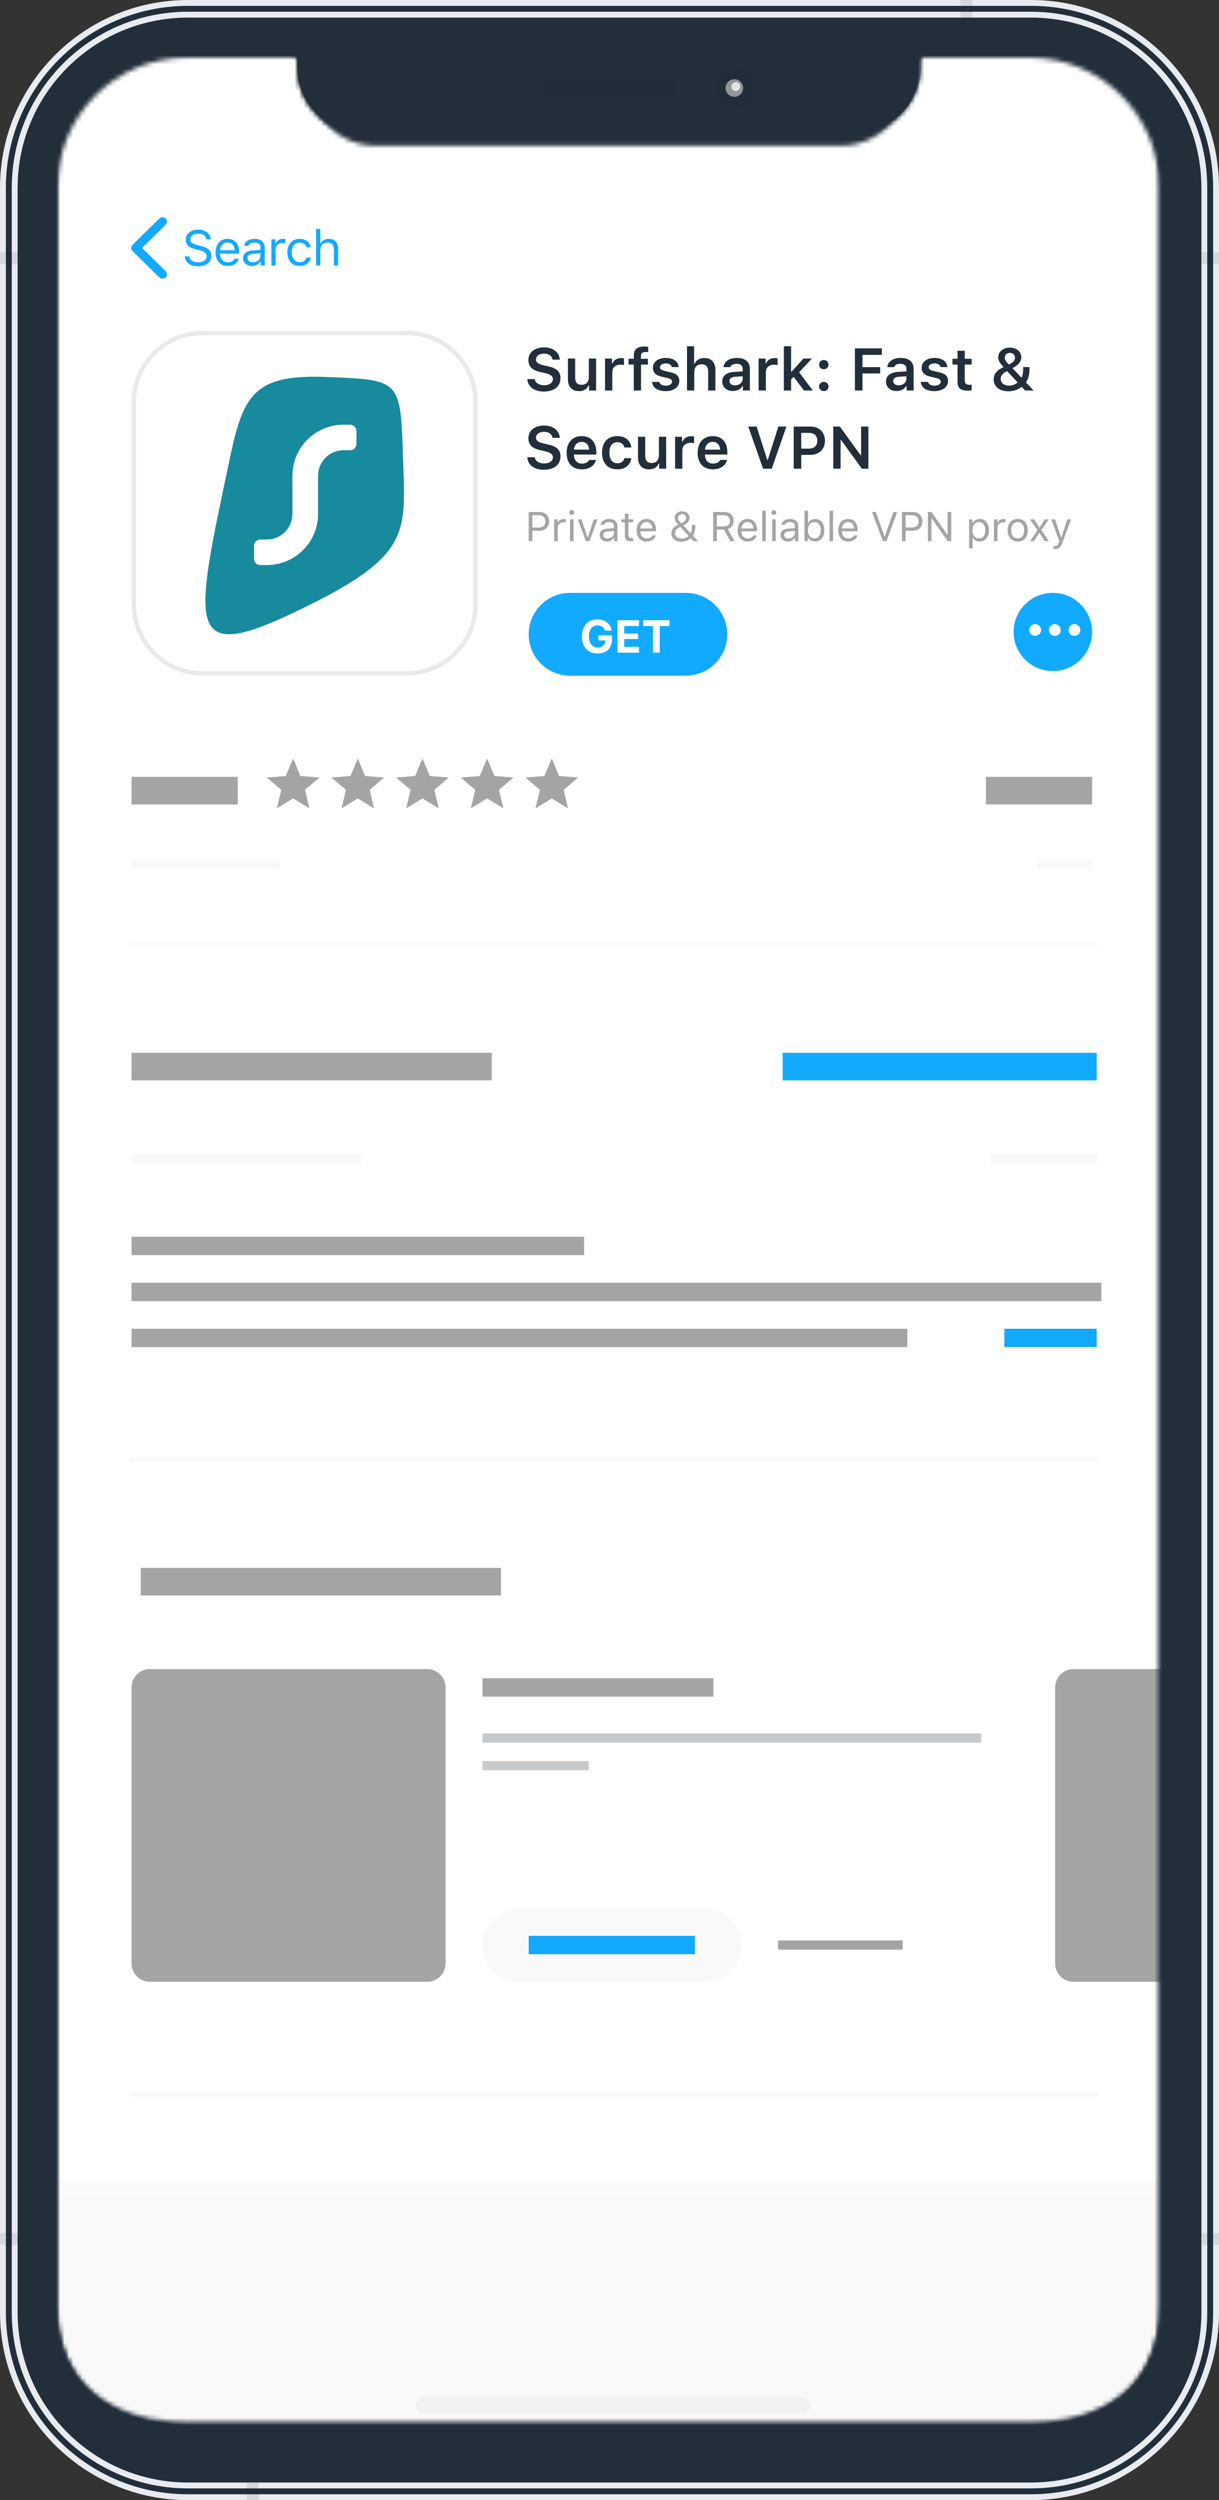 <svg width="275" height="564" viewBox="0 0 275 564" fill="none" xmlns="http://www.w3.org/2000/svg">
<rect x="0" y="0" width="275" height="564" fill="#333333" stroke="none"/>
<path d="M0 42.366C0 18.968 18.987 0 42.41 0H232.59C256.013 0 275 18.968 275 42.366V521.634C275 545.032 256.013 564 232.59 564H42.41C18.987 564 0 545.032 0 521.634V42.366Z" fill="#E8EBF0"/>
<path d="M1.325 42.366C1.325 19.699 19.719 1.324 42.41 1.324H232.59C255.281 1.324 273.675 19.699 273.675 42.366V521.634C273.675 544.301 255.281 562.676 232.59 562.676H42.41C19.719 562.676 1.325 544.301 1.325 521.634V42.366Z" fill="#222E3A"/>
<path d="M2.651 42.366C2.651 20.43 20.451 2.648 42.41 2.648H232.59C254.549 2.648 272.349 20.43 272.349 42.366V521.634C272.349 543.57 254.549 561.352 232.59 561.352H42.41C20.451 561.352 2.651 543.57 2.651 521.634V42.366Z" fill="#E8EBF0"/>
<path d="M3.976 42.366C3.976 21.162 21.183 3.972 42.41 3.972H232.59C253.817 3.972 271.024 21.162 271.024 42.366V521.634C271.024 542.839 253.817 560.028 232.59 560.028H42.41C21.183 560.028 3.976 542.839 3.976 521.634V42.366Z" fill="#222E3A"/>
<path fill-rule="evenodd" clip-rule="evenodd" d="M219.337 0H216.687V3.972H219.337V0ZM3.976 56.93H0V59.578H3.976V56.93ZM275 56.93H271.024V59.578H275V56.93ZM0 503.761H3.976V506.408H0V503.761ZM275 503.761H271.024V506.408H275V503.761ZM55.663 560.028H58.313V564H55.663V560.028Z" fill="#222E3A" fill-opacity="0.1"/>
<mask id="mask0_93_273" style="mask-type:alpha" maskUnits="userSpaceOnUse" x="13" y="13" width="249" height="538">
<path d="M42.157 13C26.054 13 13 26.04 13 42.127V521.394C13 537.48 26.054 550.521 42.157 550.521H232.337C248.44 550.521 261.494 537.481 261.494 521.394V42.127C261.494 26.041 248.44 13 232.337 13H207.819C205.99 13 204.506 14.482 204.506 16.31V18.296C204.506 26.339 197.979 32.859 189.928 32.859H84.566C76.515 32.859 69.988 26.339 69.988 18.296V16.31C69.988 14.482 68.504 13 66.675 13H42.157Z" fill="#40C48B"/>
</mask>
<g mask="url(#mask0_93_273)">
<mask id="mask1_93_273" style="mask-type:alpha" maskUnits="userSpaceOnUse" x="12" y="10" width="250" height="537">
<path d="M233.435 10.452H211.058C210.051 10.453 209.087 10.852 208.374 11.563C207.662 12.273 207.26 13.237 207.256 14.243V15.862C207.256 23.784 200.808 30.217 192.865 30.217H81.544C73.601 30.217 67.153 23.784 67.153 15.862V14.243C67.149 13.237 66.747 12.273 66.035 11.563C65.322 10.852 64.357 10.453 63.351 10.452H40.974C23.423 10.452 12.747 20.207 12.747 38.608V519.794C12.747 538.195 25.942 546.842 41.914 546.842H232.58C248.508 546.842 261.747 538.195 261.747 519.794V38.608C261.661 20.207 250.985 10.452 233.435 10.452Z" fill="white"/>
</mask>
<g mask="url(#mask1_93_273)">
<path d="M233.435 10.452H211.058C210.051 10.453 209.087 10.852 208.374 11.563C207.662 12.273 207.26 13.237 207.256 14.243V15.862C207.256 23.784 200.808 30.217 192.865 30.217H81.544C73.601 30.217 67.153 23.784 67.153 15.862V14.243C67.149 13.237 66.747 12.273 66.035 11.563C65.322 10.852 64.357 10.453 63.351 10.452H40.974C23.423 10.452 12.747 20.207 12.747 38.608V519.794C12.747 538.195 25.942 546.842 41.914 546.842H232.58C248.508 546.842 261.747 538.195 261.747 519.794V38.608C261.661 20.207 250.985 10.452 233.435 10.452Z" fill="white" fill-opacity="0.25"/>
<mask id="mask2_93_273" style="mask-type:alpha" maskUnits="userSpaceOnUse" x="12" y="9" width="251" height="538">
<path d="M234.029 9.861H211.558C209.457 9.861 207.742 11.564 207.742 13.652V15.27C207.742 23.193 201.266 29.625 193.289 29.625H81.507C73.53 29.625 67.054 23.193 67.054 15.27V13.652C67.054 11.564 65.339 9.861 63.238 9.861H40.767C23.142 9.861 12.421 19.616 12.421 38.017V519.203C12.421 537.604 25.672 546.251 41.71 546.251H233.171C249.166 546.251 262.46 537.604 262.46 519.203V38.017C262.374 19.616 251.653 9.861 234.029 9.861Z" fill="white"/>
</mask>
<g mask="url(#mask2_93_273)">
<path d="M234.029 9.861H211.558C209.457 9.861 207.742 11.564 207.742 13.652V15.27C207.742 23.193 201.266 29.625 193.289 29.625H81.507C73.53 29.625 67.054 23.193 67.054 15.27V13.652C67.054 11.564 65.339 9.861 63.238 9.861H40.767C23.142 9.861 12.421 19.616 12.421 38.017V519.203C12.421 537.604 25.672 546.251 41.71 546.251H233.171C249.166 546.251 262.46 537.604 262.46 519.203V38.017C262.374 19.616 251.653 9.861 234.029 9.861Z" fill="white"/>
<path d="M29.67 237.495H110.932V243.721H29.67V237.495Z" fill="#A3A4A6"/>
<path d="M176.567 237.495H247.412V243.721H176.567V237.495Z" fill="#12AAFF"/>
<path d="M29.67 260.32H81.761V262.395H29.67V260.32ZM223.449 260.32H247.411V262.395H223.449V260.32Z" fill="#F9F9F9"/>
<path d="M29.67 278.995H131.768V283.146H29.67V278.995ZM29.67 289.371H248.453V293.521H29.67V289.371ZM29.67 299.746H204.697V303.896H29.67V299.746Z" fill="#A3A4A6"/>
<path d="M226.574 299.746H247.411V303.896H226.574V299.746Z" fill="#12AAFF"/>
<path fill-rule="evenodd" clip-rule="evenodd" d="M29.67 213.114H247.411H29.67ZM29.67 329.314H247.411H29.67Z" fill="#F9F9F9"/>
<path d="M29.67 329.314H247.411M29.67 213.114H247.411H29.67Z" stroke="#F9F9F9" stroke-linecap="square"/>
<path d="M31.753 353.696H113.015V359.921H31.753V353.696ZM108.849 378.596H160.94V382.746H108.849V378.596Z" fill="#A3A4A6"/>
<path d="M108.849 391.046H221.366V393.121H108.849V391.046ZM108.849 397.271H132.811V399.346H108.848V397.271H108.849Z" fill="#222E3A" fill-opacity="0.25"/>
<path d="M29.67 472.49H247.411" stroke="#F9F9F9" stroke-linecap="square"/>
<path d="M96.364 376.521H33.82C31.528 376.521 29.67 378.379 29.67 380.671V442.921C29.67 445.213 31.528 447.071 33.82 447.071H96.364C98.656 447.071 100.514 445.213 100.514 442.921V380.671C100.514 378.379 98.656 376.521 96.364 376.521Z" fill="#A3A4A6"/>
<path d="M304.729 376.521H242.185C239.893 376.521 238.035 378.379 238.035 380.671V442.921C238.035 445.213 239.893 447.071 242.185 447.071H304.729C307.021 447.071 308.879 445.213 308.879 442.921V380.671C308.879 378.379 307.021 376.521 304.729 376.521Z" fill="#A3A4A6"/>
<path d="M158.891 430.471H117.149C112.565 430.471 108.849 434.187 108.849 438.771C108.849 443.355 112.565 447.071 117.149 447.071H158.891C163.475 447.071 167.191 443.355 167.191 438.771C167.191 434.187 163.475 430.471 158.891 430.471Z" fill="#F9F9F9"/>
<path d="M175.525 437.734H203.655V439.809H175.525V437.734Z" fill="#A3A4A6"/>
<path d="M119.266 436.696H156.772V440.846H119.266V436.696Z" fill="#12AAFF"/>
<path d="M13 492H263.039V550.822H13V492Z" fill="#FAFAFA"/>
<path d="M13 495H263V551H13V495Z" fill="#F9F9F9"/>
<path d="M181.18 540.818H95.524C94.607 540.818 93.864 541.618 93.864 542.605C93.864 543.592 94.607 544.391 95.524 544.391H181.18C182.097 544.391 182.84 543.592 182.84 542.605C182.84 541.618 182.097 540.818 181.18 540.818Z" fill="#F1F1F1"/>
<path fill-rule="evenodd" clip-rule="evenodd" d="M118.965 85.513H120.632C120.738 86.363 121.584 86.909 122.795 86.909C123.919 86.909 124.732 86.336 124.732 85.539C124.732 84.855 124.21 84.453 122.987 84.17L121.75 83.887C120.017 83.498 119.204 82.642 119.204 81.225C119.204 79.5 120.619 78.355 122.754 78.355C124.759 78.355 126.207 79.5 126.286 81.134H124.653C124.534 80.297 123.793 79.771 122.748 79.771C121.651 79.771 120.922 80.297 120.922 81.107C120.922 81.746 121.406 82.122 122.589 82.392L123.687 82.642C125.625 83.077 126.439 83.88 126.439 85.329C126.439 87.18 125.004 88.332 122.689 88.332C120.5 88.332 119.052 87.239 118.965 85.513ZM134.48 80.89V88.095H132.899V86.949H132.787C132.436 87.772 131.729 88.24 130.625 88.24C129.044 88.24 128.118 87.259 128.118 85.573V80.89H129.758V85.165C129.758 86.265 130.214 86.804 131.193 86.804C132.258 86.804 132.84 86.152 132.84 85.085V80.89H134.479H134.48ZM136.49 88.095V80.89H138.071V82.01H138.183C138.381 81.298 139.163 80.771 140.094 80.771C140.333 80.771 140.623 80.798 140.776 80.844V82.358C140.65 82.313 140.214 82.266 139.935 82.266C138.871 82.266 138.13 82.925 138.13 83.932V88.095H136.491H136.49ZM142.977 88.095V82.24H141.795V80.936H142.977V80.231C142.977 78.77 143.812 78.164 145.405 78.164C145.729 78.164 145.947 78.19 146.232 78.236V79.454C146.024 79.419 145.814 79.402 145.603 79.403C144.922 79.403 144.592 79.691 144.592 80.357V80.936H146.166V82.24H144.612V88.095H142.977ZM147.289 82.951C147.289 81.648 148.48 80.745 150.186 80.745C151.905 80.745 152.983 81.502 153.102 82.813H151.562C151.442 82.305 150.96 81.983 150.192 81.983C149.445 81.983 148.884 82.339 148.884 82.86C148.884 83.267 149.227 83.517 149.955 83.682L151.231 83.973C152.614 84.282 153.254 84.874 153.254 85.935C153.254 87.318 151.978 88.24 150.173 88.24C148.367 88.24 147.23 87.462 147.105 86.152H148.725C148.884 86.686 149.392 87.002 150.213 87.002C151.039 87.002 151.615 86.639 151.615 86.106C151.615 85.697 151.303 85.441 150.617 85.289L149.333 84.993C147.944 84.677 147.289 84.038 147.289 82.951ZM154.98 88.095V78.104H156.595V82.056H156.713C157.057 81.245 157.831 80.759 158.909 80.759C160.456 80.759 161.395 81.734 161.395 83.446V88.095H159.756V83.834C159.756 82.74 159.253 82.181 158.3 82.181C157.222 82.181 156.621 82.879 156.621 83.914V88.095H154.981H154.98ZM165.813 86.929C166.805 86.929 167.546 86.291 167.546 85.454V84.881L165.913 84.986C164.993 85.046 164.564 85.374 164.564 85.962C164.564 86.567 165.086 86.929 165.813 86.929ZM165.33 88.213C163.935 88.213 162.936 87.371 162.936 86.053C162.936 84.749 163.922 83.999 165.681 83.893L167.546 83.781V83.175C167.546 82.471 167.069 82.075 166.183 82.075C165.43 82.075 164.913 82.339 164.762 82.826H163.214C163.347 81.555 164.543 80.745 166.263 80.745C168.12 80.745 169.166 81.648 169.166 83.175V88.095H167.585V87.107H167.473C167.069 87.805 166.276 88.213 165.33 88.213ZM171.136 88.095V80.89H172.718V82.01H172.83C173.028 81.298 173.809 80.771 174.741 80.771C174.979 80.771 175.27 80.798 175.422 80.844V82.358C175.297 82.313 174.86 82.266 174.582 82.266C173.517 82.266 172.777 82.925 172.777 83.932V88.095H171.137H171.136ZM178.584 83.828L181.255 80.89H183.16L180.276 83.979L183.357 88.095H181.373L179.053 85.006L178.472 85.586V88.095H176.83V78.104H178.47V83.828H178.584ZM185.844 88.233C185.223 88.233 184.786 87.786 184.786 87.192C184.786 86.594 185.223 86.152 185.844 86.152C186.473 86.152 186.902 86.594 186.902 87.192C186.902 87.786 186.473 88.233 185.844 88.233ZM185.844 83.294C185.223 83.294 184.786 82.852 184.786 82.26C184.786 81.66 185.223 81.219 185.844 81.219C186.473 81.219 186.902 81.66 186.902 82.26C186.902 82.852 186.473 83.294 185.844 83.294ZM194.567 88.095H192.861V78.591H198.945V80.06H194.566V82.826H198.568V84.243H194.567V88.095ZM202.754 86.929C203.746 86.929 204.487 86.291 204.487 85.454V84.881L202.854 84.986C201.935 85.046 201.505 85.374 201.505 85.962C201.505 86.567 202.027 86.929 202.754 86.929ZM202.272 88.213C200.876 88.213 199.877 87.371 199.877 86.053C199.877 84.749 200.863 83.999 202.621 83.893L204.487 83.781V83.175C204.487 82.471 204.011 82.075 203.125 82.075C202.37 82.075 201.855 82.339 201.703 82.826H200.155C200.287 81.555 201.484 80.745 203.204 80.745C205.063 80.745 206.108 81.648 206.108 83.175V88.095H204.526V87.107H204.414C204.011 87.805 203.217 88.213 202.272 88.213ZM207.913 82.951C207.913 81.648 209.103 80.745 210.809 80.745C212.529 80.745 213.607 81.502 213.725 82.813H212.184C212.066 82.305 211.582 81.983 210.816 81.983C210.069 81.983 209.506 82.339 209.506 82.86C209.506 83.267 209.85 83.517 210.578 83.682L211.854 83.973C213.236 84.282 213.877 84.874 213.877 85.935C213.877 87.318 212.601 88.24 210.796 88.24C208.991 88.24 207.853 87.462 207.727 86.152H209.348C209.506 86.686 210.016 87.002 210.835 87.002C211.662 87.002 212.237 86.639 212.237 86.106C212.237 85.697 211.926 85.441 211.239 85.289L209.956 84.993C208.567 84.677 207.912 84.038 207.912 82.951H207.913ZM216.014 79.124H217.647V80.936H219.195V82.24H217.647V85.777C217.647 86.488 217.952 86.804 218.64 86.804C218.871 86.804 218.996 86.791 219.195 86.771V88.049C218.956 88.095 218.652 88.128 218.334 88.128C216.674 88.128 216.014 87.568 216.014 86.171V82.239H214.869V80.936H216.014V79.124ZM231.264 88.095L230.476 87.259C229.729 87.898 228.632 88.272 227.468 88.272C225.484 88.272 224.168 87.206 224.168 85.592C224.168 84.493 224.743 83.683 225.986 83.017C226.046 82.991 226.317 82.833 226.39 82.799C225.517 81.897 225.2 81.298 225.2 80.607C225.2 79.342 226.31 78.414 227.811 78.414C229.32 78.414 230.398 79.309 230.398 80.587C230.398 81.563 229.796 82.325 228.414 83.057L230.443 85.197C230.695 84.73 230.821 84.097 230.821 83.162V82.807H232.256V83.241C232.256 84.506 231.971 85.533 231.456 86.271L233.181 88.095H231.264ZM226.906 83.873C226.131 84.282 225.748 84.822 225.748 85.461C225.748 86.376 226.509 86.995 227.633 86.995C228.387 86.995 229.147 86.712 229.577 86.264L227.203 83.729C227.13 83.755 226.985 83.828 226.905 83.874L226.906 83.873ZM227.607 82.227C228.585 81.733 228.969 81.292 228.969 80.692C228.969 80.041 228.499 79.6 227.817 79.6C227.15 79.6 226.674 80.054 226.674 80.692C226.674 81.159 226.919 81.562 227.607 82.228V82.227ZM118.965 103.151H120.632C120.738 104.001 121.584 104.547 122.795 104.547C123.919 104.547 124.732 103.974 124.732 103.177C124.732 102.492 124.21 102.091 122.987 101.807L121.75 101.524C120.017 101.135 119.204 100.279 119.204 98.863C119.204 97.138 120.619 95.992 122.754 95.992C124.759 95.992 126.207 97.138 126.286 98.772H124.653C124.534 97.934 123.793 97.409 122.748 97.409C121.651 97.409 120.922 97.934 120.922 98.745C120.922 99.384 121.406 99.76 122.589 100.029L123.687 100.279C125.625 100.715 126.439 101.518 126.439 102.966C126.439 104.817 125.004 105.97 122.689 105.97C120.5 105.97 119.052 104.876 118.965 103.151ZM131.219 99.681C130.241 99.681 129.553 100.378 129.481 101.432H132.887C132.853 100.365 132.205 99.681 131.219 99.681ZM132.9 103.75H134.453C134.142 105.061 132.946 105.877 131.239 105.877C129.11 105.877 127.827 104.475 127.827 102.156C127.827 99.838 129.13 98.383 131.227 98.383C133.289 98.383 134.526 99.746 134.526 102.018V102.545H129.473V102.63C129.514 103.83 130.208 104.581 131.286 104.581C132.099 104.581 132.662 104.284 132.899 103.751L132.9 103.75ZM142.422 100.952H140.862C140.709 100.253 140.167 99.752 139.268 99.752C138.144 99.752 137.476 100.615 137.476 102.11C137.476 103.625 138.15 104.507 139.268 104.507C140.121 104.507 140.69 104.106 140.862 103.355H142.422C142.244 104.863 141.107 105.877 139.275 105.877C137.099 105.877 135.816 104.481 135.816 102.11C135.816 99.772 137.092 98.383 139.268 98.383C141.126 98.383 142.25 99.437 142.422 100.952ZM150.286 98.528V105.732H148.704V104.587H148.592C148.242 105.41 147.534 105.878 146.43 105.878C144.849 105.878 143.924 104.896 143.924 103.21V98.528H145.563V102.802C145.563 103.902 146.019 104.442 146.999 104.442C148.063 104.442 148.645 103.789 148.645 102.723V98.528H150.285H150.286ZM152.296 105.732V98.528H153.876V99.647H153.988C154.188 98.936 154.968 98.409 155.9 98.409C156.138 98.409 156.429 98.436 156.581 98.481V99.996C156.456 99.95 156.019 99.904 155.741 99.904C154.676 99.904 153.936 100.562 153.936 101.57V105.732H152.296ZM160.781 99.681C159.802 99.681 159.114 100.378 159.041 101.432H162.447C162.414 100.365 161.766 99.681 160.781 99.681ZM162.461 103.75H164.014C163.703 105.061 162.506 105.877 160.801 105.877C158.671 105.877 157.387 104.475 157.387 102.156C157.387 99.838 158.69 98.383 160.787 98.383C162.851 98.383 164.087 99.746 164.087 102.018V102.545H159.034V102.63C159.074 103.83 159.768 104.581 160.846 104.581C161.66 104.581 162.222 104.284 162.461 103.751V103.75ZM174.106 105.732H172.142L168.809 96.229H170.693L173.094 103.751H173.206L175.587 96.229H177.406L174.107 105.732H174.106ZM179.053 96.229H182.902C184.807 96.229 186.109 97.526 186.109 99.443C186.109 101.326 184.76 102.618 182.829 102.618H180.759V105.732H179.053V96.229ZM180.759 97.651V101.208H182.445C183.662 101.208 184.376 100.575 184.376 99.443C184.376 98.277 183.682 97.651 182.451 97.651H180.759ZM189.634 105.732H187.987V96.229H189.468L194.15 102.689H194.263V96.229H195.903V105.732H194.428L189.746 99.266H189.634V105.732Z" fill="#222E3A"/>
<path fill-rule="evenodd" clip-rule="evenodd" d="M119.266 115.498H121.762C123.012 115.498 123.878 116.374 123.878 117.627C123.878 118.859 122.993 119.729 121.753 119.729H120.091V122.077H119.266V115.499V115.498ZM120.091 116.228V119H121.547C122.486 119 123.03 118.499 123.03 117.627C123.03 116.725 122.503 116.228 121.547 116.228H120.091ZM125.018 122.077V117.162H125.769V117.892H125.842C125.988 117.413 126.557 117.076 127.212 117.076C127.339 117.076 127.504 117.085 127.606 117.099V117.882C127.439 117.854 127.271 117.839 127.102 117.837C126.35 117.837 125.806 118.339 125.806 119.032V122.077H125.017H125.018ZM128.595 122.077V117.162H129.383V122.077H128.595ZM128.989 116.163C128.844 116.163 128.704 116.106 128.601 116.003C128.498 115.901 128.44 115.762 128.439 115.617C128.439 115.471 128.497 115.331 128.6 115.228C128.703 115.125 128.843 115.067 128.989 115.067C129.135 115.067 129.275 115.125 129.378 115.228C129.481 115.331 129.539 115.471 129.539 115.617C129.538 115.762 129.48 115.901 129.377 116.004C129.274 116.107 129.134 116.164 128.989 116.164V116.163ZM130.35 117.162H131.192L132.542 121.211H132.616L133.967 117.162H134.809L132.982 122.077H132.176L130.35 117.162ZM137.094 121.475C137.905 121.475 138.505 120.946 138.505 120.245V119.794L137.177 119.88C136.427 119.93 136.097 120.191 136.097 120.683C136.097 121.184 136.522 121.475 137.095 121.475H137.094ZM136.949 122.164C135.991 122.164 135.281 121.599 135.281 120.701C135.281 119.82 135.932 119.314 137.081 119.246L138.505 119.16V118.713C138.505 118.107 138.125 117.773 137.387 117.773C136.797 117.773 136.385 117.997 136.275 118.385H135.478C135.584 117.596 136.362 117.076 137.415 117.076C138.619 117.076 139.292 117.692 139.292 118.712V122.077H138.541V121.353H138.468C138.147 121.877 137.607 122.164 136.949 122.164ZM140.974 115.89H141.762V117.162H142.86V117.819H141.76V120.6C141.76 121.18 141.98 121.426 142.494 121.426C142.635 121.426 142.713 121.421 142.86 121.407V122.069C142.705 122.096 142.553 122.114 142.398 122.114C141.381 122.114 140.974 121.741 140.974 120.801V117.819H140.177V117.162H140.974V115.89ZM145.846 117.768C145.058 117.768 144.509 118.343 144.45 119.215H147.169C147.151 118.343 146.629 117.769 145.846 117.769V117.768ZM147.146 120.805H147.935C147.696 121.649 146.936 122.164 145.856 122.164C144.486 122.164 143.63 121.179 143.63 119.624C143.63 118.079 144.501 117.076 145.856 117.076C147.188 117.076 147.998 118.02 147.998 119.547V119.847H144.45V119.885C144.491 120.856 145.036 121.471 145.873 121.471C146.51 121.471 146.941 121.239 147.146 120.805ZM156.438 122.077L155.829 121.421C155.233 121.928 154.474 122.205 153.692 122.201C152.377 122.201 151.457 121.426 151.457 120.323C151.457 119.542 151.882 118.95 152.766 118.485C152.825 118.457 152.949 118.394 153.023 118.357C152.414 117.719 152.194 117.295 152.194 116.816C152.194 115.972 152.913 115.343 153.879 115.343C154.854 115.343 155.563 115.963 155.563 116.825C155.563 117.5 155.156 117.992 154.135 118.527L155.788 120.295C155.994 119.885 156.099 119.346 156.099 118.526V118.412H156.869V118.53C156.869 119.552 156.685 120.295 156.324 120.851L157.472 122.077H156.438ZM153.243 118.968C152.606 119.297 152.281 119.752 152.281 120.268C152.281 121.006 152.88 121.507 153.764 121.507C154.364 121.507 154.982 121.271 155.343 120.892L153.476 118.859C153.425 118.876 153.307 118.937 153.243 118.968ZM153.691 118.061C154.497 117.65 154.791 117.322 154.791 116.852C154.791 116.342 154.419 115.995 153.884 115.995C153.357 115.995 152.981 116.351 152.981 116.862C152.981 117.227 153.169 117.546 153.691 118.061ZM161.705 116.228V118.745H163.33C164.178 118.745 164.658 118.293 164.658 117.486C164.658 116.698 164.146 116.228 163.294 116.228H161.705ZM161.705 119.475V122.077H160.882V115.499H163.404C164.677 115.499 165.51 116.273 165.51 117.459C165.51 118.375 165.011 119.087 164.182 119.347L165.711 122.077H164.746L163.33 119.474H161.705V119.475ZM168.634 117.769C167.845 117.769 167.297 118.343 167.237 119.215H169.956C169.938 118.343 169.416 117.769 168.634 117.769ZM169.934 120.805H170.721C170.483 121.649 169.723 122.164 168.642 122.164C167.274 122.164 166.418 121.179 166.418 119.624C166.418 118.079 167.287 117.076 168.642 117.076C169.975 117.076 170.786 118.02 170.786 119.547V119.847H167.237V119.885C167.279 120.856 167.824 121.471 168.661 121.471C169.297 121.471 169.727 121.239 169.934 120.805ZM171.963 122.077V115.211H172.751V122.077H171.962H171.963ZM174.194 122.077V117.162H174.981V122.077H174.194ZM174.588 116.163C174.443 116.163 174.303 116.106 174.2 116.003C174.097 115.901 174.039 115.762 174.038 115.617C174.044 115.475 174.105 115.341 174.207 115.243C174.31 115.145 174.446 115.091 174.588 115.091C174.729 115.091 174.866 115.145 174.968 115.243C175.07 115.341 175.131 115.475 175.137 115.617C175.136 115.762 175.078 115.901 174.975 116.004C174.872 116.107 174.733 116.164 174.587 116.164L174.588 116.163ZM177.899 121.475C178.709 121.475 179.31 120.946 179.31 120.245V119.794L177.982 119.88C177.231 119.93 176.901 120.191 176.901 120.683C176.901 121.184 177.326 121.475 177.899 121.475ZM177.753 122.164C176.796 122.164 176.086 121.599 176.086 120.701C176.086 119.82 176.736 119.314 177.885 119.246L179.309 119.16V118.713C179.309 118.107 178.929 117.773 178.191 117.773C177.601 117.773 177.189 117.997 177.079 118.385H176.282C176.388 117.596 177.166 117.076 178.219 117.076C179.423 117.076 180.097 117.692 180.097 118.712V122.077H179.346V121.353H179.272C178.952 121.877 178.411 122.164 177.753 122.164ZM183.902 122.164C183.215 122.164 182.63 121.841 182.319 121.293H182.245V122.077H181.494V115.211H182.282V117.937H182.355C182.625 117.408 183.224 117.076 183.902 117.076C185.157 117.076 185.972 118.074 185.972 119.62C185.972 121.156 185.152 122.164 183.902 122.164ZM183.719 117.783C182.822 117.783 182.264 118.485 182.264 119.619C182.264 120.755 182.822 121.458 183.719 121.458C184.622 121.458 185.156 120.769 185.156 119.62C185.156 118.471 184.621 117.783 183.719 117.783ZM187.149 122.078V115.211H187.938V122.077H187.149V122.078ZM191.33 117.769C190.543 117.769 189.994 118.343 189.934 119.215H192.653C192.636 118.343 192.114 117.769 191.33 117.769ZM192.63 120.805H193.419C193.18 121.649 192.42 122.164 191.34 122.164C189.97 122.164 189.114 121.179 189.114 119.624C189.114 118.079 189.985 117.076 191.34 117.076C192.672 117.076 193.482 118.02 193.482 119.547V119.847H189.934V119.885C189.975 120.856 190.52 121.471 191.358 121.471C191.994 121.471 192.425 121.239 192.63 120.805ZM199.981 122.077H199.167L196.731 115.499H197.596L199.537 121.015H199.61L201.552 115.498H202.417L199.981 122.077ZM203.471 115.499H205.966C207.217 115.499 208.082 116.374 208.082 117.627C208.082 118.859 207.198 119.729 205.957 119.729H204.295V122.077H203.471V115.499ZM204.295 116.228V119H205.751C206.69 119 207.234 118.499 207.234 117.627C207.234 116.725 206.708 116.228 205.751 116.228H204.295ZM210.138 122.077H209.324V115.499H210.125L213.709 120.618H213.782V115.498H214.597V122.077H213.796L210.212 116.976H210.138V122.077ZM221.023 117.076C222.282 117.076 223.098 118.074 223.098 119.62C223.098 121.156 222.278 122.164 221.023 122.164C220.317 122.164 219.751 121.858 219.48 121.338H219.407V123.718H218.619V117.162H219.37V117.983H219.444C219.601 117.704 219.831 117.472 220.108 117.313C220.386 117.153 220.702 117.071 221.023 117.076ZM220.836 121.458C221.742 121.458 222.282 120.769 222.282 119.62C222.282 118.471 221.743 117.783 220.84 117.783C219.948 117.783 219.384 118.488 219.384 119.619C219.384 120.746 219.947 121.458 220.836 121.458ZM224.229 122.077V117.162H224.98V117.892H225.052C225.2 117.413 225.768 117.076 226.422 117.076C226.551 117.076 226.715 117.085 226.816 117.099V117.882C226.65 117.854 226.481 117.839 226.312 117.837C225.562 117.837 225.017 118.339 225.017 119.032V122.077H224.229ZM229.587 121.458C230.521 121.458 231.047 120.783 231.047 119.62C231.047 118.453 230.521 117.783 229.587 117.783C228.654 117.783 228.127 118.453 228.127 119.619C228.127 120.782 228.653 121.458 229.587 121.458ZM229.587 122.163C228.181 122.163 227.311 121.198 227.311 119.62C227.311 118.038 228.181 117.076 229.587 117.076C230.992 117.076 231.863 118.038 231.863 119.62C231.863 121.197 230.992 122.164 229.587 122.164V122.163ZM234.514 120.222H234.442L233.269 122.077H232.377L234.065 119.62L232.358 117.162H233.296L234.469 118.99H234.541L235.7 117.162H236.593L234.917 119.588L236.615 122.078H235.682L234.514 120.221V120.222ZM238.009 123.855C237.904 123.855 237.766 123.846 237.656 123.828V123.158C237.752 123.176 237.876 123.181 237.986 123.181C238.439 123.181 238.686 122.966 238.893 122.374L238.984 122.082L237.158 117.162H238.009L239.364 121.207H239.436L240.788 117.162H241.625L239.698 122.378C239.277 123.519 238.883 123.855 238.009 123.855Z" fill="#A3A4A6"/>
<path fill-rule="evenodd" clip-rule="evenodd" d="M29.67 193.92H63.008V195.995H29.67V193.92ZM233.868 193.92H246.37V195.995H233.868V193.92Z" fill="#F9F9F9"/>
<path d="M29.67 175.245H53.632V181.47H29.67V175.245ZM222.408 175.245H246.37V181.47H222.408V175.245Z" fill="#A3A4A6"/>
<path d="M91.727 75.126H45.752C37.157 75.126 30.189 82.094 30.189 90.689V136.339C30.189 144.934 37.157 151.901 45.752 151.901H91.727C100.322 151.901 107.289 144.934 107.289 136.339V90.689C107.289 82.094 100.322 75.126 91.727 75.126Z" stroke="#222E3A" stroke-opacity="0.1"/>
<path d="M74.22 85.054C91.069 85.753 90.335 85.722 91.007 105.787C91.522 121.18 91.776 126.196 65.49 138.56C41.316 149.93 44.002 140.567 52.059 102.444C55.051 88.289 58.102 84.385 74.219 85.054H74.22ZM57.295 126.031C57.296 126.221 57.333 126.408 57.406 126.583C57.479 126.758 57.586 126.916 57.72 127.05C57.854 127.184 58.013 127.29 58.188 127.362C58.363 127.434 58.551 127.471 58.74 127.47H60.186C66.57 127.47 71.746 122.315 71.746 115.956V107.32C71.746 104.14 74.334 101.562 77.526 101.562H78.972C79.161 101.562 79.349 101.525 79.524 101.453C79.699 101.381 79.858 101.275 79.992 101.141C80.127 101.008 80.233 100.849 80.306 100.674C80.379 100.499 80.417 100.312 80.417 100.123V97.243C80.417 97.054 80.379 96.867 80.306 96.692C80.233 96.517 80.127 96.358 79.992 96.225C79.858 96.091 79.699 95.985 79.524 95.913C79.349 95.841 79.161 95.804 78.972 95.805H77.526C71.142 95.805 65.966 100.96 65.966 107.32V115.956C65.966 119.135 63.378 121.713 60.186 121.713H58.74C58.551 121.713 58.363 121.75 58.188 121.822C58.013 121.894 57.854 122 57.72 122.133C57.586 122.267 57.479 122.426 57.406 122.6C57.333 122.775 57.296 122.963 57.295 123.152V126.031Z" fill="#178A9E"/>
<path d="M66.134 180.121L62.459 182.356L63.458 178.185L60.189 175.397L64.48 175.054L66.134 171.095L67.786 175.054L72.079 175.397L68.808 178.185L69.808 182.356L66.134 180.121ZM80.719 180.121L77.045 182.356L78.044 178.185L74.774 175.397L79.066 175.054L80.719 171.095L82.373 175.054L86.664 175.397L83.395 178.185L84.394 182.356L80.719 180.121ZM95.305 180.121L91.63 182.356L92.629 178.185L89.359 175.397L93.651 175.054L95.305 171.095L96.958 175.054L101.25 175.397L97.98 178.185L98.979 182.356L95.305 180.121ZM109.89 180.121L106.216 182.356L107.215 178.185L103.946 175.397L108.237 175.054L109.89 171.095L111.543 175.054L115.835 175.397L112.565 178.185L113.564 182.356L109.89 180.121ZM124.476 180.121L120.802 182.356L121.801 178.185L118.531 175.397L122.823 175.054L124.476 171.095L126.129 175.054L130.421 175.397L127.151 178.185L128.15 182.356L124.476 180.121Z" fill="#A3A4A6"/>
<path d="M237.514 151.383C232.623 151.383 228.659 147.434 228.659 142.564C228.659 137.694 232.622 133.745 237.514 133.745C242.405 133.745 246.369 137.694 246.369 142.564C246.369 147.434 242.405 151.383 237.514 151.383ZM233.529 143.446C234.262 143.446 234.857 142.854 234.857 142.123C234.857 141.392 234.262 140.8 233.529 140.8C232.795 140.8 232.201 141.391 232.201 142.123C232.201 142.853 232.795 143.446 233.529 143.446ZM237.957 143.446C238.69 143.446 239.285 142.854 239.285 142.123C239.285 141.392 238.69 140.8 237.957 140.8C237.223 140.8 236.629 141.391 236.629 142.123C236.629 142.853 237.223 143.446 237.957 143.446ZM242.384 143.446C243.117 143.446 243.712 142.854 243.712 142.123C243.712 141.392 243.117 140.8 242.384 140.8C241.65 140.8 241.056 141.391 241.056 142.123C241.056 142.853 241.65 143.446 242.384 143.446Z" fill="#12AAFF"/>
<path d="M154.727 133.745H128.604C123.447 133.745 119.266 137.926 119.266 143.083C119.266 148.24 123.447 152.42 128.604 152.42H154.727C159.884 152.42 164.065 148.24 164.065 143.083C164.065 137.926 159.884 133.745 154.727 133.745Z" fill="#12AAFF"/>
<path fill-rule="evenodd" clip-rule="evenodd" d="M138.067 144.249C138.067 146.204 136.816 147.42 134.811 147.42C132.629 147.42 131.291 145.961 131.291 143.57C131.291 141.215 132.64 139.734 134.776 139.734C136.511 139.734 137.787 140.733 138.001 142.253H136.475C136.246 141.513 135.63 141.082 134.776 141.082C133.59 141.082 132.863 142.02 132.863 143.555C132.863 145.12 133.626 146.073 134.837 146.073C135.844 146.073 136.541 145.48 136.572 144.598L136.576 144.467H134.985V143.317H138.067V144.249ZM144.149 145.925V147.233H139.286V139.922H144.149V141.23H140.823V142.936H143.961V144.147H140.823V145.925H144.149ZM148.832 147.233H147.297V141.23H145.093V139.922H151.035V141.23H148.832V147.233Z" fill="white"/>
<path fill-rule="evenodd" clip-rule="evenodd" d="M41.669 57.828H42.684C42.807 58.655 43.611 59.181 44.755 59.181C45.837 59.181 46.635 58.606 46.635 57.822C46.635 57.147 46.133 56.721 45.023 56.447L43.99 56.183C42.534 55.821 41.903 55.175 41.903 54.051C41.903 52.709 43.047 51.8 44.749 51.8C46.305 51.8 47.467 52.709 47.55 53.986H46.54C46.4 53.175 45.72 52.692 44.714 52.692C43.644 52.692 42.935 53.218 42.935 54.019C42.935 54.637 43.376 54.994 44.486 55.274L45.33 55.492C46.998 55.904 47.667 56.54 47.667 57.702C47.667 59.155 46.501 60.08 44.659 60.08C42.952 60.08 41.775 59.192 41.669 57.828ZM51.336 54.715C50.376 54.715 49.707 55.405 49.634 56.452H52.949C52.926 55.405 52.29 54.714 51.336 54.714V54.715ZM52.921 58.364H53.881C53.59 59.379 52.664 59.998 51.347 59.998C49.679 59.998 48.636 58.814 48.636 56.945C48.636 55.088 49.695 53.881 51.347 53.881C52.971 53.881 53.959 55.016 53.959 56.851V57.215H49.634V57.257C49.685 58.425 50.349 59.165 51.37 59.165C52.145 59.165 52.67 58.885 52.921 58.364ZM57.042 59.17C58.03 59.17 58.76 58.534 58.76 57.691V57.148L57.142 57.252C56.228 57.312 55.826 57.625 55.826 58.217C55.826 58.819 56.345 59.17 57.042 59.17ZM56.864 59.998C55.697 59.998 54.832 59.319 54.832 58.239C54.832 57.18 55.625 56.572 57.025 56.49L58.76 56.387V55.849C58.76 55.12 58.297 54.72 57.399 54.72C56.679 54.72 56.177 54.989 56.043 55.455H55.073C55.2 54.507 56.15 53.881 57.432 53.881C58.9 53.881 59.72 54.622 59.72 55.849V59.893H58.805V59.022H58.715C58.325 59.653 57.668 59.997 56.864 59.997V59.998ZM61.219 59.894V53.986H62.134V54.862H62.223C62.402 54.287 63.094 53.881 63.892 53.881C64.047 53.881 64.249 53.892 64.372 53.909V54.851C64.169 54.817 63.964 54.799 63.758 54.797C62.843 54.797 62.179 55.399 62.179 56.233V59.893H61.219V59.894ZM70.105 55.794H69.134C68.978 55.208 68.448 54.731 67.583 54.731C66.501 54.731 65.819 55.581 65.819 56.918C65.819 58.282 66.512 59.148 67.583 59.148C68.392 59.148 68.956 58.781 69.134 58.112H70.105C69.932 59.197 69.034 59.998 67.589 59.998C65.903 59.998 64.826 58.798 64.826 56.917C64.826 55.076 65.898 53.881 67.583 53.881C69.046 53.881 69.938 54.742 70.105 55.794ZM71.302 59.893V51.64H72.262V54.917H72.351C72.652 54.265 73.283 53.881 74.204 53.881C75.476 53.881 76.279 54.682 76.279 56.068V59.893H75.32V56.298C75.32 55.252 74.84 54.732 73.93 54.732C72.854 54.732 72.262 55.4 72.262 56.397V59.893H71.302Z" fill="#12AAFF"/>
<path d="M32.034 55.932L37.371 50.691C37.464 50.599 37.539 50.491 37.589 50.37C37.64 50.25 37.666 50.121 37.666 49.99C37.666 49.86 37.64 49.731 37.589 49.61C37.539 49.49 37.464 49.381 37.371 49.29C37.18 49.104 36.925 49 36.658 49C36.392 49 36.136 49.104 35.945 49.29L29.896 55.232C29.802 55.323 29.728 55.432 29.677 55.552C29.627 55.672 29.601 55.802 29.601 55.932C29.601 56.063 29.627 56.192 29.677 56.312C29.728 56.432 29.802 56.541 29.896 56.632L35.944 62.574C36.135 62.761 36.391 62.865 36.658 62.865C36.924 62.865 37.18 62.761 37.371 62.574C37.464 62.483 37.539 62.374 37.589 62.254C37.64 62.134 37.666 62.004 37.666 61.874C37.666 61.743 37.64 61.614 37.589 61.494C37.539 61.374 37.464 61.265 37.371 61.174L32.034 55.932Z" fill="#12AAFF"/>
</g>
</g>
</g>
<path d="M121.928 19.859C121.928 18.762 122.818 17.873 123.916 17.873H151.084C152.182 17.873 153.072 18.762 153.072 19.859C153.072 20.956 152.182 21.845 151.084 21.845H123.916C122.818 21.845 121.928 20.956 121.928 19.859Z" fill="#222E3A" fill-opacity="0.1"/>
<path d="M161.024 19.859C161.024 17.3 163.101 15.225 165.663 15.225C168.224 15.225 170.301 17.3 170.301 19.859C170.301 22.418 168.224 24.493 165.663 24.493C163.101 24.493 161.024 22.418 161.024 19.859Z" fill="#222E3A" fill-opacity="0.1"/>
<path d="M163.675 19.859C163.675 18.762 164.565 17.873 165.663 17.873C166.761 17.873 167.651 18.762 167.651 19.859C167.651 20.956 166.761 21.845 165.663 21.845C164.565 21.845 163.675 20.956 163.675 19.859Z" fill="white" fill-opacity="0.5"/>
<path d="M165 19.528C165 18.98 165.445 18.535 165.994 18.535C166.543 18.535 166.988 18.98 166.988 19.528C166.988 20.077 166.543 20.521 165.994 20.521C165.445 20.521 165 20.077 165 19.528Z" fill="white" fill-opacity="0.75"/>
</svg>
